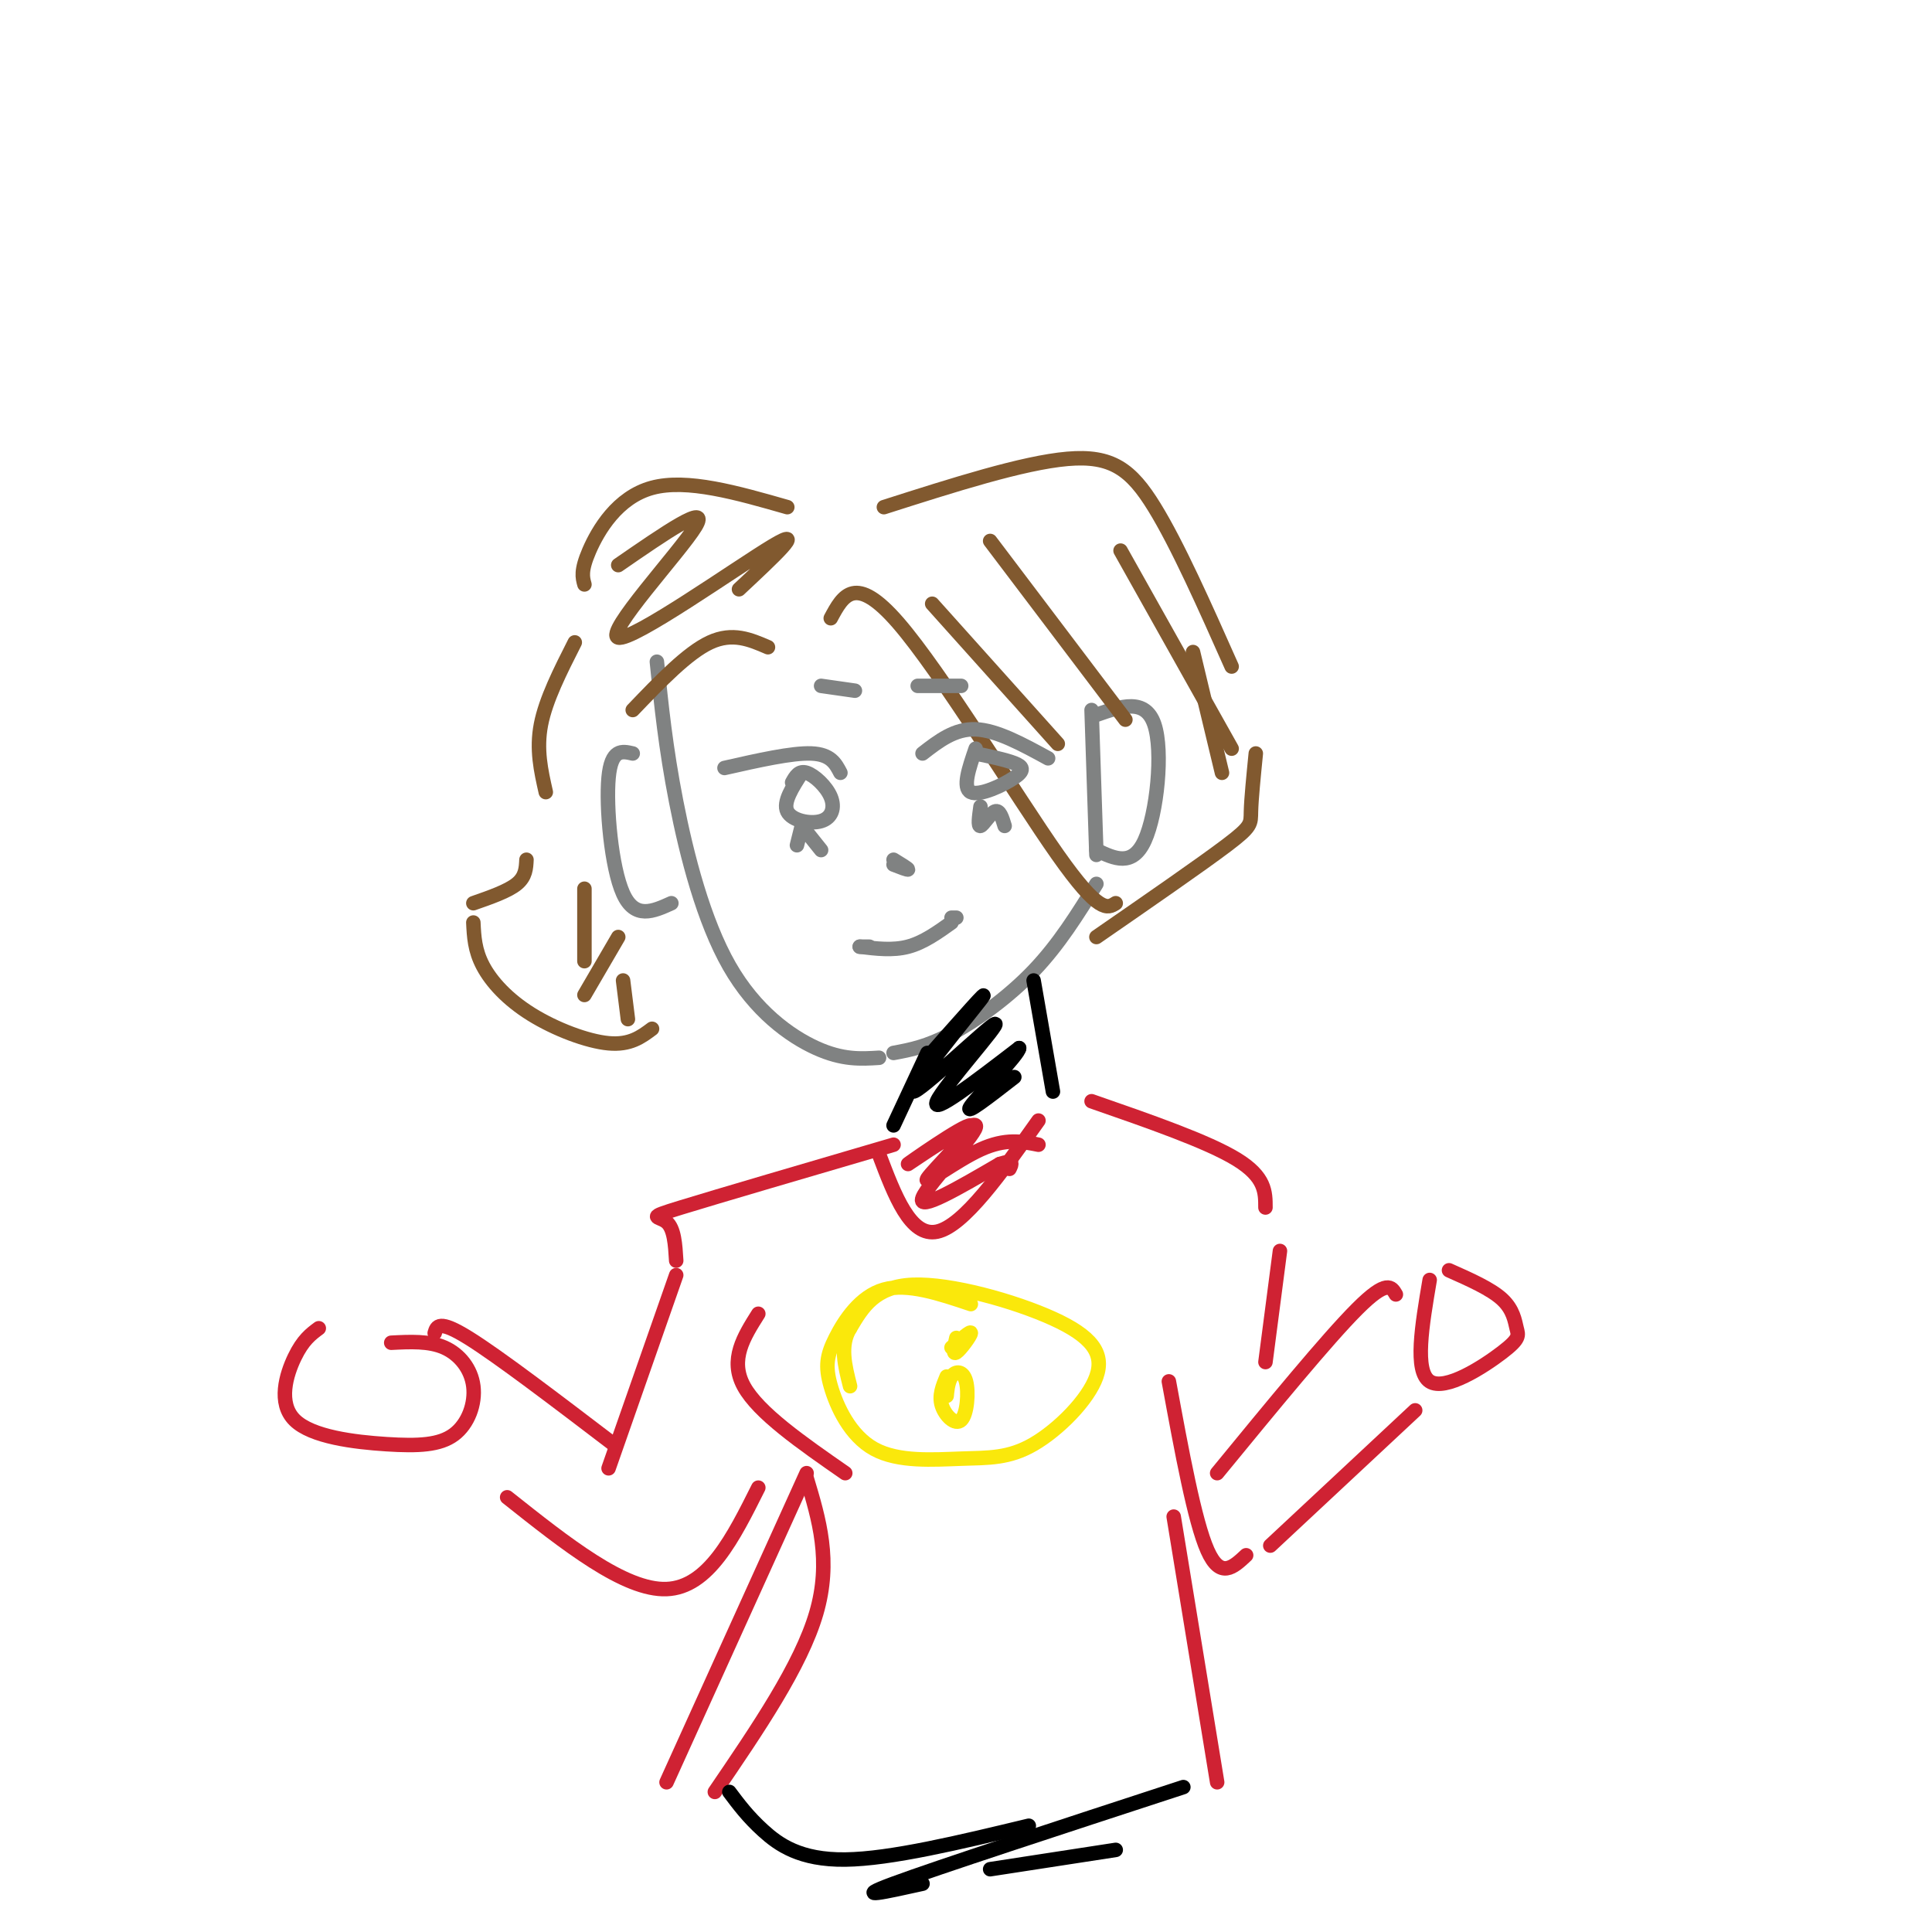 <svg viewBox='0 0 400 400' version='1.1' xmlns='http://www.w3.org/2000/svg' xmlns:xlink='http://www.w3.org/1999/xlink'><g fill='none' stroke='rgb(128,130,130)' stroke-width='3' stroke-linecap='round' stroke-linejoin='round'><path d='M136,137c0.905,8.905 1.810,17.810 4,29c2.190,11.190 5.667,24.667 11,34c5.333,9.333 12.524,14.524 18,17c5.476,2.476 9.238,2.238 13,2'/><path d='M185,218c3.467,-0.644 6.933,-1.289 12,-4c5.067,-2.711 11.733,-7.489 17,-13c5.267,-5.511 9.133,-11.756 13,-18'/><path d='M226,147c0.000,0.000 1.000,30.000 1,30'/><path d='M131,156c-2.222,-0.511 -4.444,-1.022 -5,5c-0.556,6.022 0.556,18.578 3,24c2.444,5.422 6.222,3.711 10,2'/><path d='M227,148c5.067,-1.778 10.133,-3.556 12,2c1.867,5.556 0.533,18.444 -2,24c-2.533,5.556 -6.267,3.778 -10,2'/></g>
<g fill='none' stroke='rgb(129,89,47)' stroke-width='3' stroke-linecap='round' stroke-linejoin='round'><path d='M172,128c2.511,-4.689 5.022,-9.378 14,1c8.978,10.378 24.422,35.822 33,48c8.578,12.178 10.289,11.089 12,10'/><path d='M183,105c14.400,-4.600 28.800,-9.200 38,-10c9.200,-0.800 13.200,2.200 18,10c4.800,7.800 10.400,20.400 16,33'/><path d='M260,156c-0.467,4.711 -0.933,9.422 -1,12c-0.067,2.578 0.267,3.022 -5,7c-5.267,3.978 -16.133,11.489 -27,19'/><path d='M163,105c-10.400,-2.978 -20.800,-5.956 -28,-4c-7.200,1.956 -11.200,8.844 -13,13c-1.800,4.156 -1.400,5.578 -1,7'/><path d='M109,178c-0.083,1.750 -0.167,3.500 -2,5c-1.833,1.500 -5.417,2.750 -9,4'/><path d='M98,191c0.137,2.869 0.274,5.738 2,9c1.726,3.262 5.042,6.917 10,10c4.958,3.083 11.560,5.595 16,6c4.440,0.405 6.720,-1.298 9,-3'/><path d='M119,133c-3.000,5.917 -6.000,11.833 -7,17c-1.000,5.167 0.000,9.583 1,14'/><path d='M128,117c9.565,-6.601 19.131,-13.202 16,-8c-3.131,5.202 -18.958,22.208 -16,23c2.958,0.792 24.702,-14.631 32,-19c7.298,-4.369 0.149,2.315 -7,9'/><path d='M159,134c-3.667,-1.583 -7.333,-3.167 -12,-1c-4.667,2.167 -10.333,8.083 -16,14'/><path d='M193,125c0.000,0.000 26.000,29.000 26,29'/><path d='M205,112c0.000,0.000 28.000,37.000 28,37'/><path d='M232,114c0.000,0.000 23.000,41.000 23,41'/><path d='M247,135c0.000,0.000 6.000,25.000 6,25'/><path d='M121,184c0.000,0.000 0.000,15.000 0,15'/><path d='M128,194c0.000,0.000 -7.000,12.000 -7,12'/><path d='M129,203c0.000,0.000 1.000,8.000 1,8'/></g>
<g fill='none' stroke='rgb(128,130,130)' stroke-width='3' stroke-linecap='round' stroke-linejoin='round'><path d='M150,159c7.000,-1.583 14.000,-3.167 18,-3c4.000,0.167 5.000,2.083 6,4'/><path d='M191,156c3.333,-2.583 6.667,-5.167 11,-5c4.333,0.167 9.667,3.083 15,6'/><path d='M166,160c-1.965,3.046 -3.930,6.093 -3,8c0.930,1.907 4.754,2.676 7,2c2.246,-0.676 2.912,-2.797 2,-5c-0.912,-2.203 -3.404,-4.486 -5,-5c-1.596,-0.514 -2.298,0.743 -3,2'/><path d='M202,155c-1.393,4.065 -2.786,8.131 -1,9c1.786,0.869 6.750,-1.458 9,-3c2.250,-1.542 1.786,-2.298 0,-3c-1.786,-0.702 -4.893,-1.351 -8,-2'/><path d='M203,167c-0.289,2.089 -0.578,4.178 0,4c0.578,-0.178 2.022,-2.622 3,-3c0.978,-0.378 1.489,1.311 2,3'/><path d='M166,171c0.000,0.000 -1.000,4.000 -1,4'/><path d='M166,171c0.000,0.000 4.000,5.000 4,5'/><path d='M178,196c3.417,0.417 6.833,0.833 10,0c3.167,-0.833 6.083,-2.917 9,-5'/><path d='M198,190c0.000,0.000 -1.000,0.000 -1,0'/><path d='M180,196c0.000,0.000 -2.000,0.000 -2,0'/><path d='M185,178c1.500,0.917 3.000,1.833 3,2c0.000,0.167 -1.500,-0.417 -3,-1'/><path d='M190,142c0.000,0.000 9.000,0.000 9,0'/><path d='M177,143c0.000,0.000 -7.000,-1.000 -7,-1'/></g>
<g fill='none' stroke='rgb(0,0,0)' stroke-width='3' stroke-linecap='round' stroke-linejoin='round'><path d='M214,203c0.000,0.000 4.000,23.000 4,23'/><path d='M192,218c0.000,0.000 -7.000,15.000 -7,15'/><path d='M192,219c6.872,-7.793 13.745,-15.585 11,-12c-2.745,3.585 -15.107,18.549 -14,19c1.107,0.451 15.683,-13.609 17,-14c1.317,-0.391 -10.624,12.888 -12,16c-1.376,3.112 7.812,-3.944 17,-11'/><path d='M211,217c0.022,1.222 -8.422,9.778 -10,12c-1.578,2.222 3.711,-1.889 9,-6'/></g>
<g fill='none' stroke='rgb(207,34,51)' stroke-width='3' stroke-linecap='round' stroke-linejoin='round'><path d='M182,239c3.250,8.583 6.500,17.167 12,16c5.500,-1.167 13.250,-12.083 21,-23'/><path d='M215,237c-3.409,-0.682 -6.817,-1.365 -12,1c-5.183,2.365 -12.139,7.777 -11,6c1.139,-1.777 10.374,-10.744 9,-11c-1.374,-0.256 -13.358,8.199 -13,8c0.358,-0.199 13.058,-9.054 14,-8c0.942,1.054 -9.874,12.015 -11,15c-1.126,2.985 7.437,-2.008 16,-7'/><path d='M207,241c3.000,-1.000 2.500,0.000 2,1'/><path d='M226,228c12.000,4.167 24.000,8.333 30,12c6.000,3.667 6.000,6.833 6,10'/><path d='M185,237c-18.200,5.333 -36.400,10.667 -44,13c-7.600,2.333 -4.600,1.667 -3,3c1.600,1.333 1.800,4.667 2,8'/><path d='M140,264c0.000,0.000 -14.000,40.000 -14,40'/><path d='M127,299c-11.917,-9.083 -23.833,-18.167 -30,-22c-6.167,-3.833 -6.583,-2.417 -7,-1'/><path d='M66,275c-1.640,1.214 -3.279,2.429 -5,6c-1.721,3.571 -3.523,9.499 0,13c3.523,3.501 12.369,4.573 19,5c6.631,0.427 11.045,0.207 14,-2c2.955,-2.207 4.449,-6.402 4,-10c-0.449,-3.598 -2.843,-6.599 -6,-8c-3.157,-1.401 -7.079,-1.200 -11,-1'/><path d='M296,265c-1.601,9.442 -3.203,18.884 0,21c3.203,2.116 11.209,-3.093 15,-6c3.791,-2.907 3.367,-3.514 3,-5c-0.367,-1.486 -0.676,-3.853 -3,-6c-2.324,-2.147 -6.662,-4.073 -11,-6'/><path d='M289,268c-0.917,-1.583 -1.833,-3.167 -8,3c-6.167,6.167 -17.583,20.083 -29,34'/><path d='M293,292c0.000,0.000 -30.000,28.000 -30,28'/><path d='M265,259c0.000,0.000 -3.000,23.000 -3,23'/><path d='M242,286c2.667,14.500 5.333,29.000 8,35c2.667,6.000 5.333,3.500 8,1'/><path d='M157,272c-3.000,4.750 -6.000,9.500 -3,15c3.000,5.500 12.000,11.750 21,18'/><path d='M167,305c0.000,0.000 -29.000,64.000 -29,64'/><path d='M105,310c12.167,9.667 24.333,19.333 33,19c8.667,-0.333 13.833,-10.667 19,-21'/></g>
<g fill='none' stroke='rgb(250,232,11)' stroke-width='3' stroke-linecap='round' stroke-linejoin='round'><path d='M201,270c-6.546,-2.198 -13.092,-4.397 -18,-3c-4.908,1.397 -8.177,6.389 -10,10c-1.823,3.611 -2.200,5.843 -1,10c1.200,4.157 3.977,10.241 9,13c5.023,2.759 12.293,2.192 18,2c5.707,-0.192 9.853,-0.010 15,-3c5.147,-2.990 11.297,-9.152 13,-14c1.703,-4.848 -1.042,-8.382 -9,-12c-7.958,-3.618 -21.131,-7.319 -29,-7c-7.869,0.319 -10.435,4.660 -13,9'/><path d='M176,275c-2.167,3.500 -1.083,7.750 0,12'/><path d='M196,285c-0.823,1.971 -1.646,3.943 -1,6c0.646,2.057 2.762,4.200 4,3c1.238,-1.200 1.600,-5.744 1,-8c-0.600,-2.256 -2.162,-2.223 -3,-1c-0.838,1.223 -0.954,3.635 -1,4c-0.046,0.365 -0.023,-1.318 0,-3'/><path d='M198,277c-0.422,1.778 -0.844,3.556 0,3c0.844,-0.556 2.956,-3.444 3,-4c0.044,-0.556 -1.978,1.222 -4,3'/></g>
<g fill='none' stroke='rgb(207,34,51)' stroke-width='3' stroke-linecap='round' stroke-linejoin='round'><path d='M243,314c0.000,0.000 9.000,55.000 9,55'/><path d='M167,306c2.583,8.583 5.167,17.167 2,28c-3.167,10.833 -12.083,23.917 -21,37'/></g>
<g fill='none' stroke='rgb(0,0,0)' stroke-width='3' stroke-linecap='round' stroke-linejoin='round'><path d='M151,371c1.911,2.556 3.822,5.111 7,8c3.178,2.889 7.622,6.111 17,6c9.378,-0.111 23.689,-3.556 38,-7'/><path d='M245,370c-25.500,8.333 -51.000,16.667 -60,20c-9.000,3.333 -1.500,1.667 6,0'/><path d='M231,383c0.000,0.000 -26.000,4.000 -26,4'/></g>
</svg>